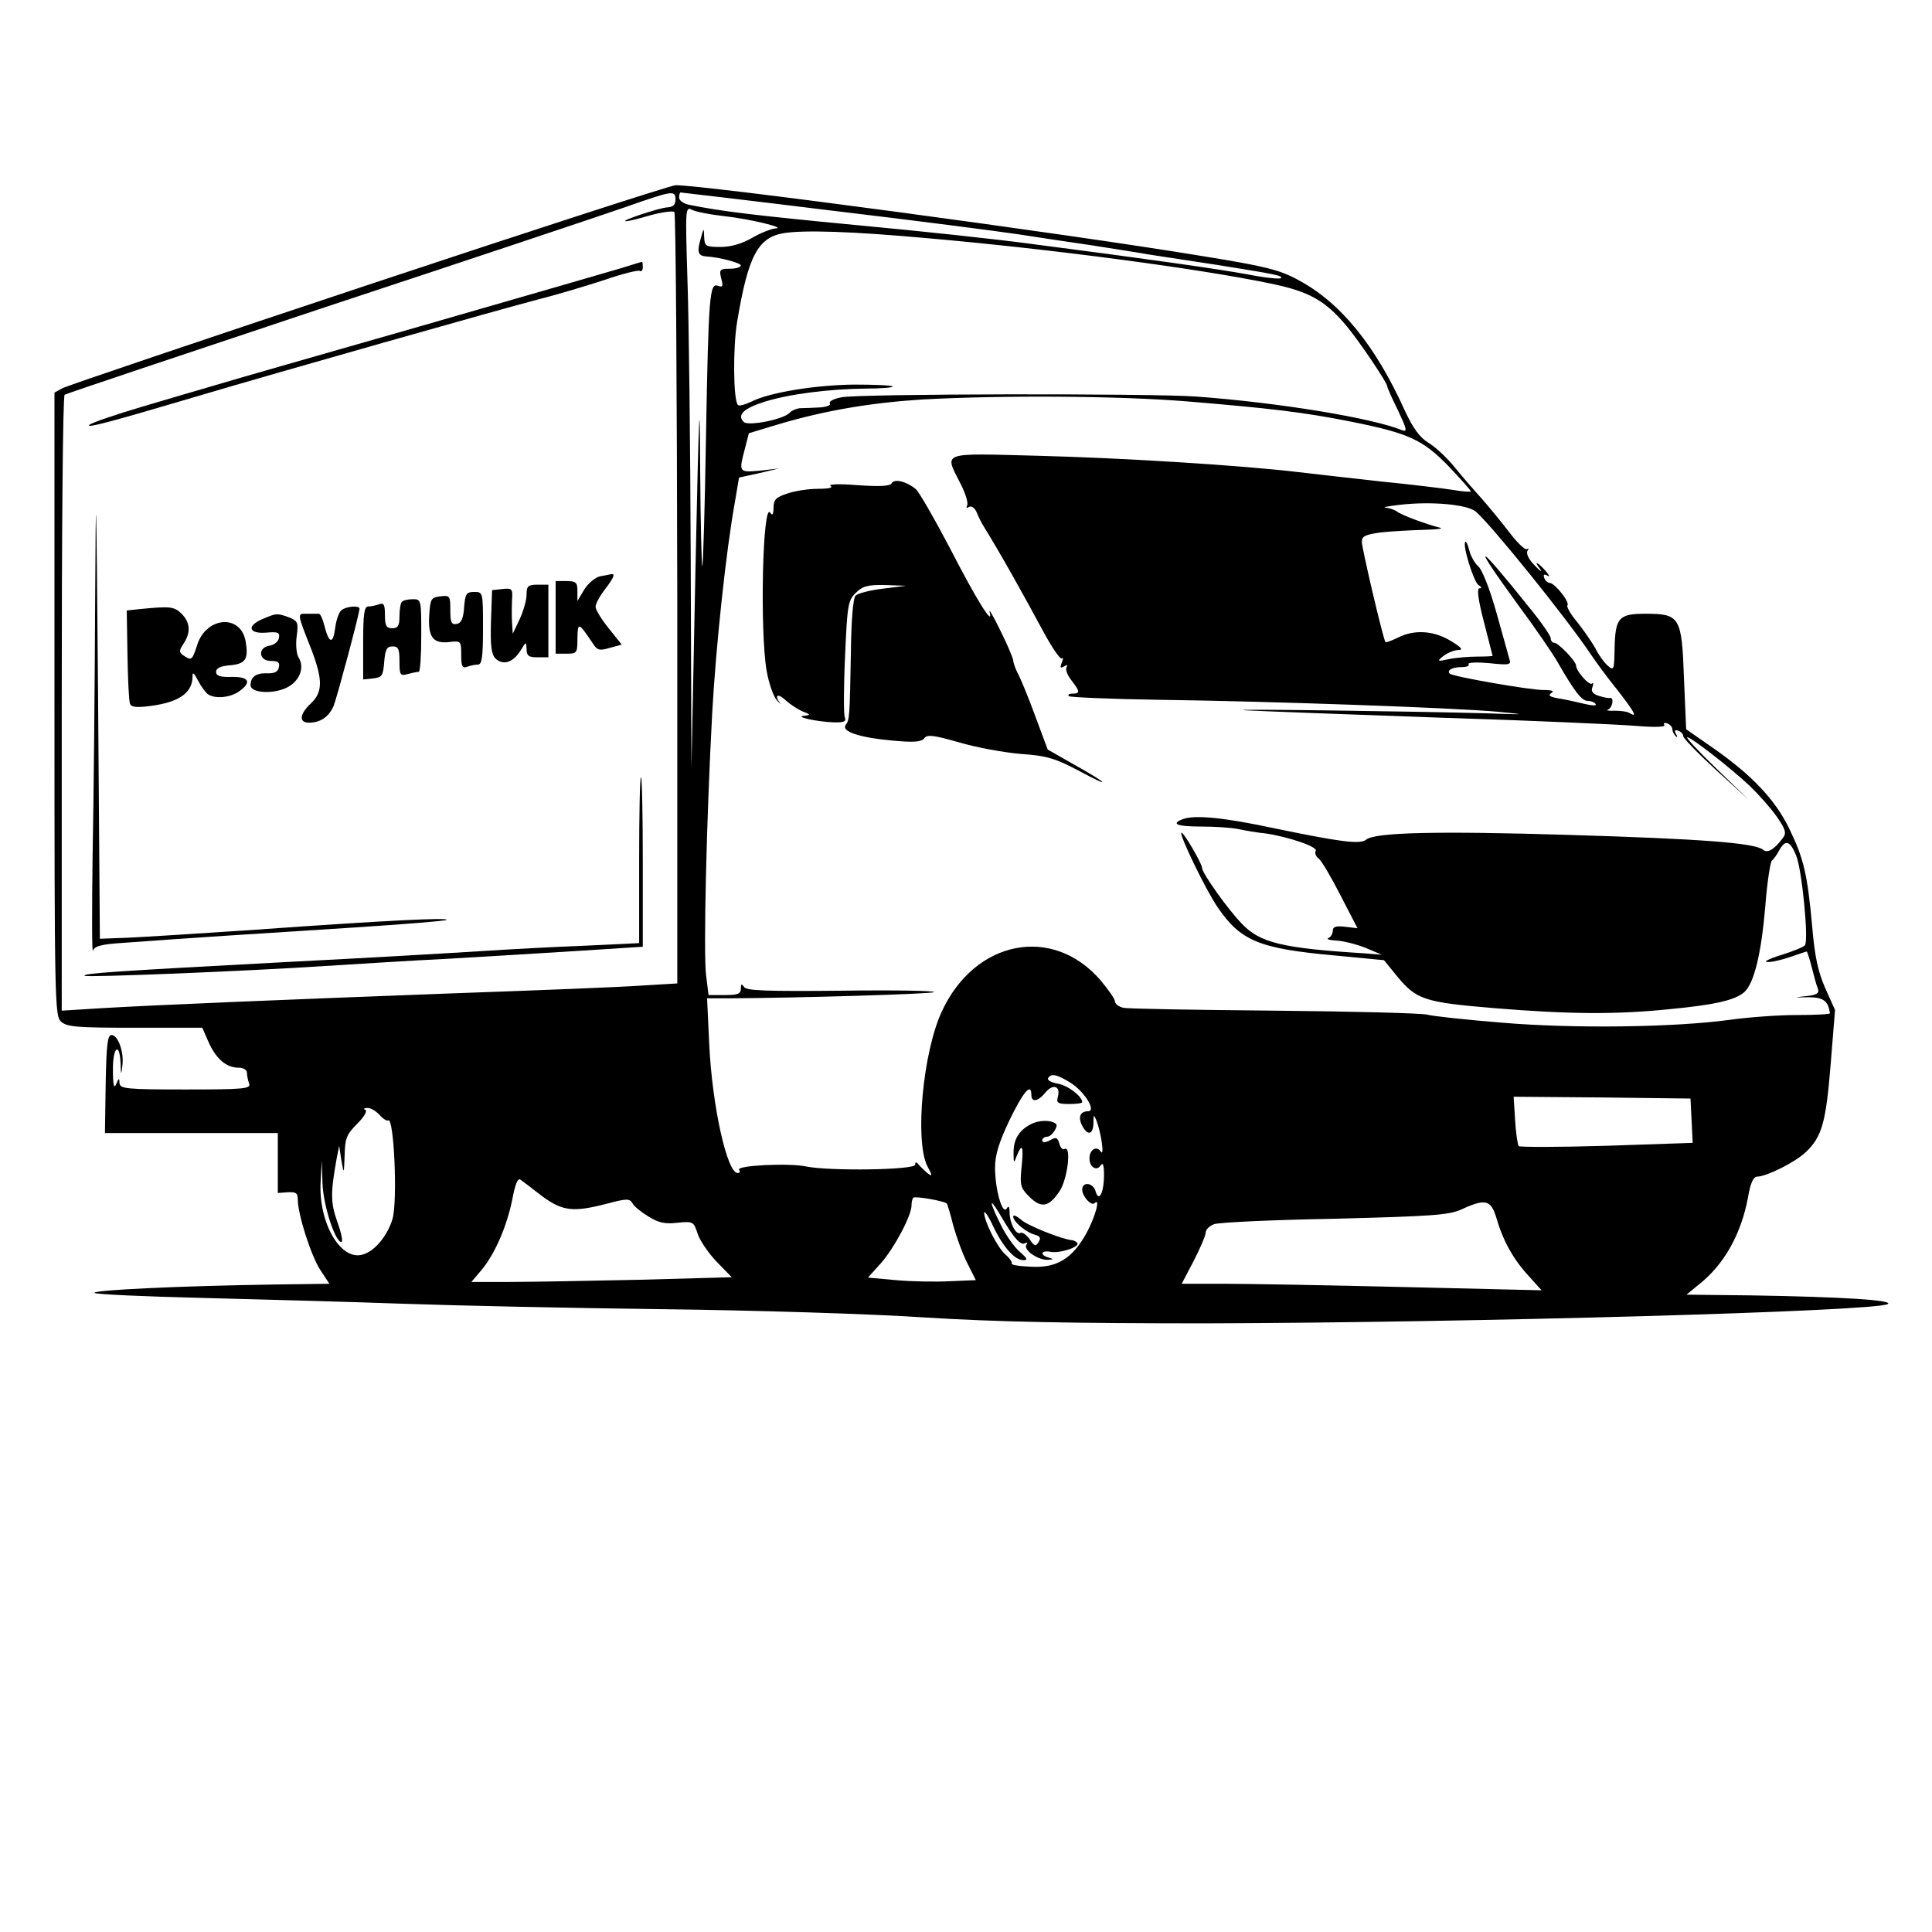 <?xml version="1.0" encoding="UTF-8" standalone="no"?> <svg xmlns="http://www.w3.org/2000/svg" version="1.0" width="532pt" height="532pt" viewBox="0 0 532 532" preserveAspectRatio="xMidYMid meet"><g transform="translate(0,532) scale(0.1,-0.1)" fill="#000000" stroke="none"><path d="M1015 4536 c-451 -150 -830 -278 -843 -285 l-22 -12 0 -858 c0 -818 1 -859 18 -874 16 -15 45 -17 204 -17 l185 0 18 -41 c21 -46 49 -69 82 -69 13 0 23 -6 23 -14 0 -8 3 -21 6 -30 5 -14 -14 -16 -175 -16 -165 0 -181 2 -182 18 0 14 -2 14 -9 -3 -6 -14 -9 -4 -9 38 -1 62 18 81 21 20 1 -35 2 -35 5 -7 5 37 -12 84 -30 84 -11 0 -14 -28 -16 -135 l-2 -135 238 0 238 0 0 -82 0 -83 28 2 c22 1 27 -2 27 -20 0 -41 37 -156 62 -194 l25 -38 -151 -2 c-260 -4 -496 -15 -496 -23 0 -4 134 -10 298 -14 163 -4 412 -11 552 -16 140 -5 462 -12 715 -15 253 -3 579 -13 725 -23 193 -12 403 -16 770 -16 740 2 1841 33 1878 53 19 11 -129 20 -374 24 l-180 2 34 28 c69 54 116 138 135 238 7 42 15 59 26 59 27 1 105 40 134 68 44 42 55 81 68 242 l12 149 -27 60 c-20 46 -29 87 -36 171 -13 142 -23 186 -63 268 -38 79 -102 147 -208 221 l-76 53 -6 141 c-6 169 -11 177 -107 177 -72 0 -82 -11 -84 -94 -1 -62 -2 -64 -20 -48 -10 9 -25 30 -33 47 -9 16 -31 48 -49 71 -19 22 -31 44 -28 47 8 8 -35 62 -49 62 -5 0 -12 6 -15 14 -3 9 0 11 9 6 8 -5 5 1 -5 13 -23 26 -34 29 -15 5 7 -10 0 -6 -15 10 -16 16 -24 32 -20 40 4 6 4 9 -1 5 -4 -4 -26 16 -48 45 -22 29 -56 70 -76 93 -20 22 -54 61 -75 87 -21 26 -54 57 -73 68 -24 15 -42 40 -64 87 -82 182 -178 299 -294 361 -51 28 -91 38 -265 66 -375 62 -1374 196 -1450 195 -14 -1 -394 -124 -845 -274z m845 234 c0 -14 -7 -20 -22 -21 -22 -1 -130 -37 -115 -38 4 -1 34 6 67 16 33 9 63 13 67 9 4 -4 7 -483 8 -1066 l0 -1058 -100 -6 c-55 -4 -284 -13 -510 -21 -483 -18 -817 -32 -973 -41 l-112 -7 0 846 c0 465 3 848 8 850 4 3 327 111 717 241 391 129 762 253 825 275 134 47 140 48 140 21z m431 -30 c228 -27 458 -57 512 -65 53 -8 143 -22 200 -30 56 -9 129 -20 162 -26 33 -5 119 -18 190 -29 156 -25 179 -29 172 -36 -3 -3 -43 1 -89 10 -81 15 -278 43 -603 85 -88 12 -302 35 -475 51 -283 27 -373 38 -462 56 -16 3 -28 12 -28 20 0 8 2 14 4 14 2 0 190 -22 417 -50z m-298 -15 c73 -8 175 -33 142 -34 -11 -1 -40 -12 -64 -26 -28 -16 -58 -25 -87 -25 -41 0 -44 2 -45 28 -1 26 -1 26 -10 -7 -10 -34 -7 -45 14 -47 38 -2 97 -18 97 -25 0 -5 -14 -9 -30 -9 -28 0 -30 -2 -24 -27 6 -21 4 -25 -9 -20 -23 9 -26 -25 -33 -418 -3 -192 -8 -352 -10 -354 -2 -2 -5 117 -6 265 -1 231 -3 191 -13 -276 l-11 -545 -2 570 c-1 314 -5 662 -9 774 -6 198 -6 203 13 193 10 -5 50 -13 87 -17z m562 -61 c342 -30 749 -84 945 -125 106 -22 150 -47 209 -118 37 -45 111 -155 111 -165 0 -3 13 -33 30 -67 23 -49 26 -59 12 -54 -83 34 -338 76 -567 93 -122 9 -930 8 -978 -2 -21 -4 -35 -11 -32 -17 4 -5 -10 -10 -29 -11 -20 -1 -44 -2 -53 -2 -10 -1 -22 -6 -28 -12 -16 -19 -115 -38 -127 -26 -19 19 -1 37 55 55 69 22 180 36 281 37 44 0 77 3 74 6 -4 3 -50 5 -105 5 -108 -1 -236 -22 -284 -47 -17 -8 -34 -13 -37 -9 -13 12 -14 161 -2 230 30 180 57 231 128 243 57 9 187 5 397 -14z m710 -449 c230 -19 325 -30 455 -56 160 -32 198 -50 269 -123 33 -35 61 -66 61 -69 0 -2 -22 -1 -49 4 -26 4 -115 15 -197 23 -82 9 -185 21 -229 26 -149 18 -479 39 -717 45 -271 7 -258 12 -213 -77 14 -27 22 -55 18 -60 -3 -7 -1 -8 5 -4 7 4 16 -2 22 -16 5 -13 14 -30 19 -38 43 -69 108 -185 166 -293 23 -42 45 -74 49 -70 4 4 4 -1 0 -11 -6 -15 -4 -17 6 -11 8 5 11 4 7 -2 -4 -6 2 -22 13 -36 24 -31 25 -37 3 -37 -9 0 -13 -3 -10 -7 4 -3 116 -8 249 -10 307 -4 815 -22 933 -33 83 -8 80 -8 -40 -4 -180 5 -735 13 -655 8 36 -2 274 -11 530 -20 256 -8 502 -19 547 -23 48 -4 79 -3 76 2 -3 6 0 8 8 5 8 -3 14 -10 14 -16 0 -5 4 -14 9 -19 5 -5 6 -2 1 6 -5 9 -3 12 6 9 8 -3 14 -9 14 -15 0 -6 41 -48 90 -93 l90 -82 -89 86 c-49 47 -85 86 -80 86 11 0 120 -85 172 -134 24 -23 57 -60 74 -84 25 -36 28 -46 17 -60 -24 -32 -42 -42 -54 -32 -23 19 -170 30 -535 41 -363 11 -534 7 -558 -13 -16 -14 -73 -6 -252 31 -140 30 -221 38 -254 25 -33 -13 -14 -20 52 -20 37 0 83 -3 102 -7 19 -4 53 -10 75 -12 62 -9 145 -37 138 -48 -3 -6 0 -15 8 -21 8 -6 35 -52 60 -101 l47 -91 -34 4 c-26 3 -34 0 -34 -11 0 -8 -6 -18 -12 -20 -7 -3 3 -6 22 -7 19 -1 55 -10 80 -20 l45 -19 -50 4 c-225 14 -286 29 -336 82 -38 39 -109 139 -109 153 0 12 -52 101 -57 97 -6 -6 66 -155 99 -204 64 -94 114 -115 323 -134 l136 -13 35 -43 c54 -66 76 -73 268 -89 206 -17 336 -18 482 -3 127 12 182 25 207 47 27 24 47 106 58 237 5 66 14 122 18 125 4 3 13 15 20 28 17 31 30 28 47 -14 16 -39 35 -234 24 -247 -4 -5 -34 -17 -66 -27 -33 -10 -49 -19 -38 -19 12 -1 41 6 64 14 23 8 44 15 45 15 1 0 8 -20 14 -44 6 -24 13 -50 17 -59 4 -12 -3 -17 -33 -20 -36 -4 -35 -4 6 -3 42 0 55 -10 60 -44 1 -3 -41 -5 -91 -5 -51 0 -133 -6 -183 -13 -153 -21 -431 -25 -630 -8 -99 8 -191 18 -205 22 -14 4 -203 9 -420 11 -217 2 -405 5 -417 8 -13 3 -23 11 -23 18 0 6 -18 32 -39 57 -132 154 -347 112 -438 -86 -52 -113 -74 -354 -40 -424 16 -30 15 -31 -1 -19 -9 8 -20 19 -24 24 -5 6 -8 5 -8 -2 0 -15 -238 -18 -300 -5 -47 10 -192 3 -185 -9 4 -5 2 -9 -4 -9 -29 0 -70 185 -78 353 l-6 128 59 0 c195 1 560 12 566 17 4 4 -110 6 -254 4 -207 -2 -263 0 -269 10 -7 10 -9 9 -9 -4 0 -15 -9 -18 -44 -18 l-45 0 -7 57 c-7 62 1 419 17 718 10 182 38 448 63 585 l11 65 55 12 55 13 -52 -6 c-59 -5 -59 -5 -42 60 l11 43 86 26 c126 37 250 58 392 67 219 12 540 10 725 -5z m799 -304 c44 -38 248 -291 316 -392 14 -21 46 -65 73 -98 48 -62 57 -78 35 -65 -7 5 -26 7 -43 7 -16 -1 -24 1 -17 3 13 6 17 35 5 32 -5 -1 -18 2 -31 6 -16 5 -22 13 -17 24 3 9 3 13 -1 10 -7 -8 -44 34 -44 49 0 12 -49 63 -60 63 -6 0 -10 6 -10 13 0 6 -26 44 -58 83 -148 185 -164 190 -33 10 49 -66 99 -139 111 -161 45 -78 65 -105 82 -105 9 0 19 -4 22 -9 3 -5 -11 -4 -32 1 -20 5 -52 12 -71 15 -23 4 -29 8 -20 14 10 6 3 9 -21 9 -39 0 -250 37 -258 45 -9 9 7 18 32 18 14 0 23 3 20 8 -3 5 22 6 56 3 57 -6 62 -5 56 12 -3 11 -19 69 -36 129 -17 61 -39 117 -49 125 -10 9 -21 28 -25 44 -4 16 -9 26 -11 24 -9 -8 23 -110 36 -119 9 -5 10 -9 3 -9 -8 0 -4 -30 12 -92 13 -51 24 -94 24 -94 0 -1 -19 -2 -42 -2 -24 0 -59 -3 -78 -7 -33 -7 -34 -6 -15 9 11 8 29 16 40 16 15 0 10 7 -20 25 -47 29 -102 32 -146 9 -17 -8 -32 -14 -34 -12 -6 7 -65 258 -65 276 0 16 10 20 53 26 28 3 81 6 117 7 36 1 56 3 45 6 -34 8 -110 36 -119 45 -6 4 -19 9 -30 10 -12 1 6 4 39 8 86 10 186 1 209 -19z m-1117 -1572 c39 -24 73 -79 49 -79 -22 0 -28 -17 -16 -40 15 -28 30 -25 31 8 0 23 1 24 8 7 13 -33 23 -102 12 -86 -11 17 -31 6 -31 -19 0 -24 20 -36 31 -19 6 9 9 1 9 -26 0 -49 -14 -77 -23 -46 -6 24 -37 29 -37 5 0 -18 25 -46 34 -37 17 17 2 -38 -22 -82 -39 -71 -82 -97 -153 -93 -32 1 -56 5 -53 9 2 3 -6 15 -18 25 -22 20 -57 89 -58 114 0 8 11 -7 24 -35 28 -59 60 -95 84 -95 13 0 11 5 -10 23 -14 12 -38 45 -52 74 -34 68 -33 81 1 23 35 -60 54 -81 66 -73 6 3 7 1 3 -5 -8 -14 32 -42 59 -41 17 1 17 2 3 6 -26 7 -22 21 5 16 26 -5 83 14 73 25 -4 4 -11 7 -14 7 -27 2 -125 41 -141 57 -12 10 -21 14 -21 8 0 -14 36 -44 60 -50 14 -4 17 -9 10 -20 -8 -13 -12 -12 -25 8 -9 12 -20 20 -25 17 -12 -7 -30 27 -30 57 0 16 -3 19 -8 10 -12 -18 -32 53 -32 113 0 35 11 70 40 131 38 78 60 104 60 69 0 -22 19 -18 39 7 21 25 42 17 34 -12 -5 -17 0 -20 31 -20 20 0 36 2 36 5 0 16 -39 46 -67 51 -18 3 -30 10 -27 15 8 14 24 11 61 -12z m1711 -105 l3 -61 -236 -8 c-130 -4 -239 -4 -243 -1 -3 4 -8 36 -10 72 l-4 64 243 -2 244 -3 3 -61z m-3613 16 c10 -11 21 -18 24 -15 16 9 26 -221 12 -271 -14 -47 -50 -91 -84 -99 -61 -16 -121 91 -114 202 l3 58 2 -63 c2 -61 35 -162 52 -162 5 0 0 25 -11 55 -19 54 -19 79 -2 175 l7 35 6 -40 c7 -39 7 -39 9 14 1 46 5 57 35 87 19 19 28 35 22 38 -6 2 -4 5 5 5 9 1 24 -8 34 -19z m448 -224 c56 -41 85 -45 180 -20 53 14 61 14 69 0 4 -8 24 -24 44 -36 27 -17 45 -21 79 -17 43 4 45 4 56 -30 6 -19 30 -54 53 -78 l41 -42 -254 -7 c-140 -3 -301 -6 -359 -6 l-104 0 28 33 c36 43 70 120 85 196 8 42 15 59 23 52 6 -4 33 -25 59 -45z m1114 -20 c2 -2 10 -29 18 -61 9 -32 26 -79 39 -104 l23 -46 -71 -3 c-39 -2 -106 -1 -149 3 l-77 7 36 40 c36 41 84 130 84 159 0 9 2 18 5 21 5 5 85 -9 92 -16z m1513 -38 c18 -63 46 -114 88 -160 l37 -41 -380 9 c-209 5 -432 9 -495 9 l-116 0 33 63 c18 35 33 70 33 78 0 8 10 18 23 23 12 5 162 12 332 15 270 7 315 10 350 26 65 30 80 26 95 -22z"></path><path d="M1705 4580 c-33 -10 -280 -81 -550 -159 -269 -77 -521 -149 -560 -161 -38 -11 -130 -38 -204 -60 -74 -22 -139 -44 -145 -50 -10 -10 58 8 284 75 232 69 854 245 950 270 52 13 135 38 184 54 49 17 93 28 98 25 4 -3 8 2 8 10 0 9 -1 16 -2 15 -2 0 -30 -9 -63 -19z"></path><path d="M262 3665 c-1 -231 -4 -546 -7 -700 -2 -154 -2 -273 1 -263 4 13 23 18 87 22 147 11 377 26 632 42 138 9 252 18 255 21 6 7 -176 -2 -525 -27 -148 -10 -306 -20 -350 -22 l-80 -3 -5 675 c-5 587 -6 620 -8 255z"></path><path d="M1652 3733 c-13 -3 -32 -19 -43 -36 l-19 -32 0 28 c0 23 -4 27 -30 27 l-30 0 0 -100 0 -100 30 0 c29 0 30 2 30 43 1 45 3 44 44 -17 11 -17 18 -18 45 -10 l33 9 -36 45 c-20 25 -36 51 -36 59 0 8 11 29 25 47 26 34 30 45 18 43 -5 -1 -18 -4 -31 -6z"></path><path d="M1450 3683 c0 -16 -9 -46 -19 -68 l-19 -40 -2 30 c-1 17 -1 45 0 63 2 31 0 33 -27 30 l-28 -3 -3 -86 c-2 -67 1 -90 12 -102 21 -20 48 -12 69 21 16 26 16 26 17 5 0 -19 6 -23 30 -23 l30 0 0 100 0 100 -30 0 c-26 0 -30 -4 -30 -27z"></path><path d="M1278 3648 c-2 -31 -8 -44 -20 -46 -15 -3 -18 4 -18 38 0 39 -1 41 -27 38 -26 -3 -28 -7 -31 -51 -4 -61 10 -80 55 -75 32 4 33 3 33 -35 0 -32 3 -38 16 -33 9 3 22 6 30 6 11 0 14 20 14 100 0 99 0 100 -24 100 -22 0 -25 -5 -28 -42z"></path><path d="M1107 3663 c-4 -3 -7 -21 -7 -40 0 -26 -4 -33 -20 -33 -16 0 -20 7 -20 36 0 29 -3 35 -16 30 -9 -3 -22 -6 -30 -6 -11 0 -14 -20 -14 -101 l0 -100 28 3 c24 3 27 7 30 46 3 34 7 42 23 42 16 0 19 -7 19 -41 0 -38 2 -41 23 -35 12 3 25 6 30 6 4 0 7 45 7 100 0 98 0 100 -23 100 -13 0 -27 -3 -30 -7z"></path><path d="M387 3643 l-38 -4 2 -122 c1 -67 4 -128 7 -135 3 -9 18 -11 56 -6 77 10 115 35 116 79 0 16 3 14 16 -10 8 -16 21 -33 27 -37 20 -13 61 -9 85 8 36 25 28 41 -20 40 -32 -1 -43 3 -43 14 0 10 12 16 38 18 44 4 52 17 43 68 -15 75 -111 65 -134 -15 -12 -37 -15 -40 -32 -29 -18 11 -18 15 -5 35 21 31 19 59 -5 83 -20 20 -32 21 -113 13z"></path><path d="M942 3641 c-8 -4 -16 -27 -19 -50 -6 -46 -17 -44 -30 7 -4 17 -11 32 -15 32 -5 0 -19 0 -33 0 -27 0 -28 4 13 -100 31 -82 31 -116 -2 -147 -31 -29 -34 -53 -5 -53 31 0 55 16 68 47 10 26 71 254 71 267 0 9 -33 7 -48 -3z"></path><path d="M722 3615 c-44 -19 -37 -41 12 -37 32 3 37 0 34 -15 -2 -10 -13 -19 -26 -21 -33 -5 -30 -42 4 -42 19 0 25 -4 22 -17 -2 -13 -13 -18 -33 -17 -30 1 -45 -10 -45 -33 0 -20 55 -25 94 -9 39 16 57 56 38 86 -6 10 -8 36 -5 58 5 38 3 42 -21 52 -34 12 -34 12 -74 -5z"></path><path d="M1760 2952 l0 -229 -147 -7 c-82 -3 -211 -10 -288 -15 -77 -5 -318 -19 -535 -30 -468 -25 -563 -31 -557 -38 6 -5 451 13 662 27 83 5 236 15 340 20 105 6 268 16 363 22 l172 11 0 234 c0 128 -2 233 -5 233 -3 0 -5 -103 -5 -228z"></path><path d="M2455 3989 c-5 -8 -33 -9 -94 -5 -48 4 -81 3 -74 -2 8 -5 -5 -8 -35 -8 -26 0 -64 -6 -84 -13 -31 -10 -38 -17 -38 -39 0 -18 -3 -23 -9 -14 -21 33 -29 -325 -10 -435 6 -35 19 -71 28 -81 9 -10 13 -13 9 -8 -17 22 -6 28 15 8 12 -11 33 -25 47 -31 22 -8 23 -10 5 -12 -30 -2 31 -16 79 -18 31 -1 37 2 32 15 -3 8 -3 83 1 167 6 140 8 153 29 174 19 19 33 23 81 22 l58 -2 -64 -8 c-35 -4 -69 -13 -75 -19 -7 -7 -12 -68 -13 -158 -3 -178 -4 -184 -14 -198 -14 -18 38 -35 126 -43 62 -6 82 -4 90 6 8 11 25 9 95 -11 47 -14 124 -28 170 -32 73 -5 95 -12 160 -46 94 -51 84 -37 -13 17 l-72 41 -35 94 c-19 52 -41 105 -48 117 -6 12 -12 28 -12 35 -1 7 -17 45 -36 83 -19 39 -32 61 -29 50 12 -44 -36 33 -110 177 -42 80 -84 153 -93 161 -25 21 -59 30 -67 16z"></path><path d="M2838 2224 c-33 -17 -48 -43 -47 -81 0 -27 1 -27 9 -5 15 36 19 26 13 -32 -5 -49 -3 -57 21 -81 33 -33 54 -29 83 14 23 33 34 129 14 117 -5 -3 -11 4 -14 15 -5 17 -9 19 -26 9 -14 -7 -21 -7 -21 0 0 5 6 10 14 10 12 0 31 29 24 35 -14 12 -48 11 -70 -1z"></path></g></svg> 